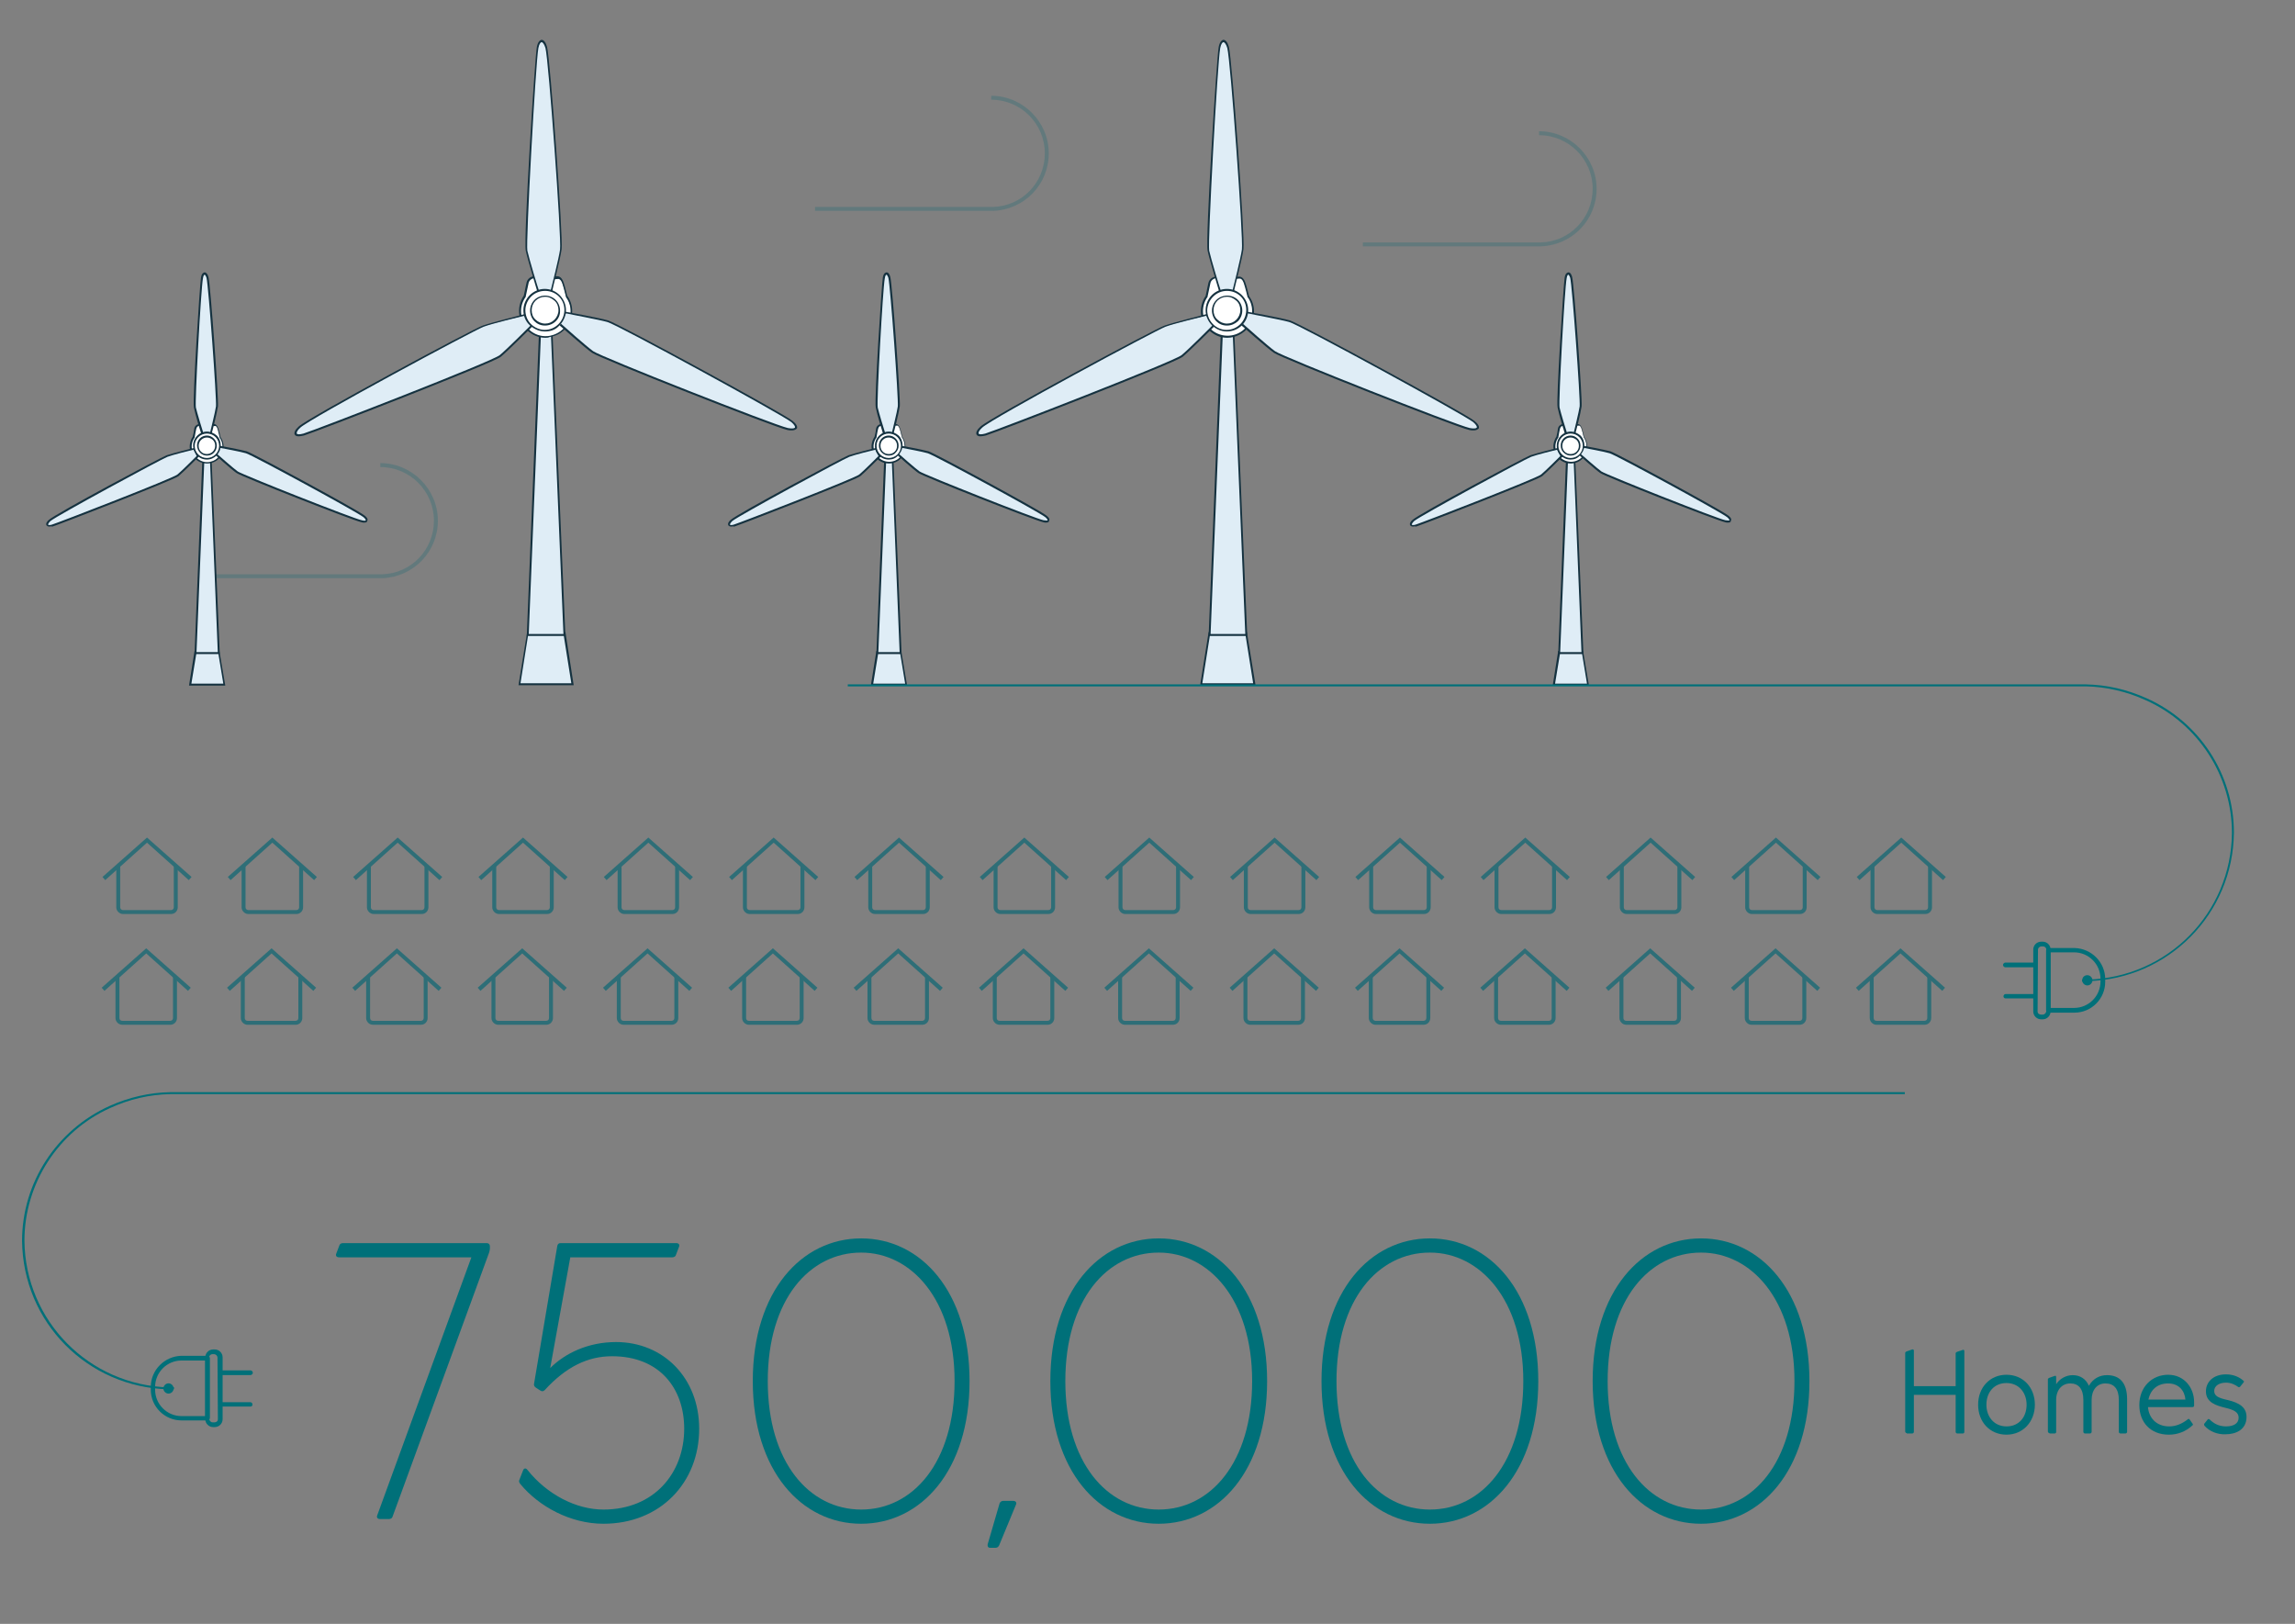 <svg xml:space="preserve" style="enable-background:new 0 0 582.3 412;" viewBox="0 0 582.3 412" y="0px" x="0px" xmlns:xlink="http://www.w3.org/1999/xlink" xmlns="http://www.w3.org/2000/svg" id="_x30_3_x5F_Graphic02" version="1.1">
<rect x="0" y="0" width="582.3" height="412" fill="#808080" stroke="none"/>
<style type="text/css">
	.st0{opacity:0.364;enable-background:new    ;}
	.st1{fill:#2E6E77;}
	.st2{fill:#DFEDF6;}
	.st3{fill:#153240;}
	.st4{fill:#FFFFFF;}
	.st5{fill:#007079;}
</style>
<g class="st0" id="Path_13073">
	<path d="M51.8,146.7v-1H97c7.3-0.2,13.1-6.2,13.1-13.6c0-7.5-6.1-13.6-13.6-13.6v-1c8,0,14.6,6.6,14.6,14.6
		c0,7.9-6.2,14.3-14.1,14.6H51.8z" class="st1"></path>
</g>
<g>
	<g>
		<polygon points="471.8,223.3 471.1,222.5 482.4,212.5 493.7,222.5 493,223.3 482.4,213.8" class="st1"></polygon>
		<path d="M488.5,231.9h-12.2c-0.9,0-1.7-0.8-1.7-1.7v-10.5h1v10.5c0,0.4,0.3,0.7,0.7,0.7h12.2c0.4,0,0.7-0.3,0.7-0.7
			v-10.5h1v10.5C490.2,231.1,489.5,231.9,488.5,231.9z" class="st1"></path>
		<polygon points="492.8,251.4 482.2,241.9 471.6,251.4 470.9,250.6 482.2,240.6 493.5,250.6" class="st1"></polygon>
		<path d="M488.3,260h-12.2c-0.9,0-1.7-0.8-1.7-1.7v-10.5h1v10.5c0,0.4,0.3,0.7,0.7,0.7h12.2c0.4,0,0.7-0.3,0.7-0.7
			v-10.5h1v10.5C490,259.2,489.3,260,488.3,260z" class="st1"></path>
	</g>
	<g>
		<polygon points="440,223.3 439.3,222.5 450.6,212.5 461.9,222.5 461.2,223.3 450.6,213.8" class="st1"></polygon>
		<path d="M456.7,231.9h-12.2c-0.9,0-1.7-0.8-1.7-1.7v-10.5h1v10.5c0,0.4,0.3,0.7,0.7,0.7h12.2c0.4,0,0.7-0.3,0.7-0.7
			v-10.5h1v10.5C458.4,231.1,457.7,231.9,456.7,231.9z" class="st1"></path>
		<polygon points="461.1,251.4 450.5,241.9 439.9,251.4 439.2,250.6 450.5,240.6 461.8,250.6" class="st1"></polygon>
		<path d="M456.6,260h-12.2c-0.9,0-1.7-0.8-1.7-1.7v-10.5h1v10.5c0,0.4,0.3,0.7,0.7,0.7h12.2c0.4,0,0.7-0.3,0.7-0.7
			v-10.5h1v10.5C458.3,259.2,457.6,260,456.6,260z" class="st1"></path>
	</g>
	<g>
		<polygon points="408.2,223.3 407.5,222.5 418.8,212.5 430.1,222.5 429.4,223.3 418.8,213.8" class="st1"></polygon>
		<path d="M424.9,231.9h-12.2c-0.9,0-1.7-0.8-1.7-1.7v-10.5h1v10.5c0,0.4,0.3,0.7,0.7,0.7h12.2c0.4,0,0.7-0.3,0.7-0.7
			v-10.5h1v10.5C426.6,231.1,425.9,231.9,424.9,231.9z" class="st1"></path>
		<polygon points="429.3,251.4 418.7,241.9 408.1,251.4 407.4,250.6 418.7,240.6 430,250.6" class="st1"></polygon>
		<path d="M424.8,260h-12.2c-0.9,0-1.7-0.8-1.7-1.7v-10.5h1v10.5c0,0.4,0.3,0.7,0.7,0.7h12.2c0.4,0,0.7-0.3,0.7-0.7
			v-10.5h1v10.5C426.5,259.2,425.8,260,424.8,260z" class="st1"></path>
	</g>
	<g>
		<polygon points="376.4,223.3 375.7,222.5 387,212.5 398.3,222.5 397.6,223.3 387,213.8" class="st1"></polygon>
		<path d="M393.1,231.9h-12.2c-0.9,0-1.7-0.8-1.7-1.7v-10.5h1v10.5c0,0.4,0.3,0.7,0.7,0.7h12.2c0.4,0,0.7-0.3,0.7-0.7
			v-10.5h1v10.5C394.8,231.1,394.1,231.9,393.1,231.9z" class="st1"></path>
		<polygon points="397.5,251.4 386.9,241.9 376.3,251.4 375.6,250.6 386.9,240.6 398.2,250.6" class="st1"></polygon>
		<path d="M393,260h-12.2c-0.9,0-1.7-0.8-1.7-1.7v-10.5h1v10.5c0,0.4,0.3,0.7,0.7,0.7H393c0.4,0,0.7-0.3,0.7-0.7v-10.5
			h1v10.5C394.7,259.2,394,260,393,260z" class="st1"></path>
	</g>
	<g>
		<polygon points="344.6,223.3 343.9,222.5 355.2,212.5 366.5,222.5 365.8,223.3 355.2,213.8" class="st1"></polygon>
		<path d="M361.3,231.9h-12.2c-0.9,0-1.7-0.8-1.7-1.7v-10.5h1v10.5c0,0.4,0.3,0.7,0.7,0.7h12.2c0.4,0,0.7-0.3,0.7-0.7
			v-10.5h1v10.5C363,231.1,362.3,231.9,361.3,231.9z" class="st1"></path>
		<polygon points="365.7,251.4 355.1,241.9 344.5,251.4 343.8,250.6 355.1,240.6 366.4,250.6" class="st1"></polygon>
		<path d="M361.2,260H349c-0.9,0-1.7-0.8-1.7-1.7v-10.5h1v10.5c0,0.4,0.3,0.7,0.7,0.7h12.2c0.4,0,0.7-0.3,0.7-0.7v-10.5
			h1v10.5C362.9,259.2,362.2,260,361.2,260z" class="st1"></path>
	</g>
	<g>
		<polygon points="312.8,223.3 312.1,222.5 323.4,212.5 334.7,222.5 334,223.3 323.4,213.8" class="st1"></polygon>
		<path d="M329.5,231.9h-12.2c-0.9,0-1.7-0.8-1.7-1.7v-10.5h1v10.5c0,0.4,0.3,0.7,0.7,0.7h12.2c0.4,0,0.7-0.3,0.7-0.7
			v-10.5h1v10.5C331.2,231.1,330.5,231.9,329.5,231.9z" class="st1"></path>
		<polygon points="333.9,251.4 323.3,241.9 312.7,251.4 312,250.6 323.3,240.6 334.6,250.6" class="st1"></polygon>
		<path d="M329.4,260h-12.2c-0.9,0-1.7-0.8-1.7-1.7v-10.5h1v10.5c0,0.4,0.3,0.7,0.7,0.7h12.2c0.4,0,0.7-0.3,0.7-0.7
			v-10.5h1v10.5C331.1,259.2,330.4,260,329.4,260z" class="st1"></path>
	</g>
	<g>
		<polygon points="281,223.3 280.3,222.5 291.6,212.5 302.9,222.5 302.2,223.3 291.6,213.8" class="st1"></polygon>
		<path d="M297.7,231.9h-12.2c-0.9,0-1.7-0.8-1.7-1.7v-10.5h1v10.5c0,0.4,0.3,0.7,0.7,0.7h12.2c0.4,0,0.7-0.3,0.7-0.7
			v-10.5h1v10.5C299.4,231.1,298.7,231.9,297.7,231.9z" class="st1"></path>
		<polygon points="302.1,251.4 291.5,241.9 280.9,251.4 280.2,250.6 291.5,240.6 302.8,250.6" class="st1"></polygon>
		<path d="M297.6,260h-12.2c-0.9,0-1.7-0.8-1.7-1.7v-10.5h1v10.5c0,0.4,0.3,0.7,0.7,0.7h12.2c0.4,0,0.7-0.3,0.7-0.7
			v-10.5h1v10.5C299.3,259.2,298.6,260,297.6,260z" class="st1"></path>
	</g>
	<g>
		<polygon points="249.3,223.3 248.6,222.5 259.9,212.5 271.2,222.5 270.5,223.3 259.9,213.8" class="st1"></polygon>
		<path d="M266,231.9h-12.2c-0.9,0-1.7-0.8-1.7-1.7v-10.5h1v10.5c0,0.4,0.3,0.7,0.7,0.7H266c0.4,0,0.7-0.3,0.7-0.7
			v-10.5h1v10.5C267.7,231.1,267,231.9,266,231.9z" class="st1"></path>
		<polygon points="270.3,251.4 259.7,241.9 249.1,251.4 248.4,250.6 259.7,240.6 271,250.6" class="st1"></polygon>
		<path d="M265.8,260h-12.2c-0.9,0-1.7-0.8-1.7-1.7v-10.5h1v10.5c0,0.4,0.3,0.7,0.7,0.7h12.2c0.4,0,0.7-0.3,0.7-0.7
			v-10.5h1v10.5C267.5,259.2,266.8,260,265.8,260z" class="st1"></path>
	</g>
	<g>
		<polygon points="217.5,223.3 216.8,222.5 228.1,212.5 239.4,222.5 238.7,223.3 228.1,213.8" class="st1"></polygon>
		<path d="M234.2,231.9H222c-0.9,0-1.7-0.8-1.7-1.7v-10.5h1v10.5c0,0.4,0.3,0.7,0.7,0.7h12.2c0.4,0,0.7-0.3,0.7-0.7
			v-10.5h1v10.5C235.9,231.1,235.2,231.9,234.2,231.9z" class="st1"></path>
		<polygon points="238.5,251.4 227.9,241.9 217.3,251.4 216.6,250.6 227.9,240.6 239.2,250.6" class="st1"></polygon>
		<path d="M234,260h-12.2c-0.9,0-1.7-0.8-1.7-1.7v-10.5h1v10.5c0,0.4,0.3,0.7,0.7,0.7H234c0.4,0,0.7-0.3,0.7-0.7v-10.5
			h1v10.5C235.7,259.2,235,260,234,260z" class="st1"></path>
	</g>
	<g>
		<polygon points="185.7,223.3 185,222.5 196.3,212.5 207.6,222.5 206.9,223.3 196.3,213.8" class="st1"></polygon>
		<path d="M202.4,231.9h-12.2c-0.9,0-1.7-0.8-1.7-1.7v-10.5h1v10.5c0,0.4,0.3,0.7,0.7,0.7h12.2c0.4,0,0.7-0.3,0.7-0.7
			v-10.5h1v10.5C204.1,231.1,203.4,231.9,202.4,231.9z" class="st1"></path>
		<polygon points="206.7,251.4 196.1,241.9 185.5,251.4 184.8,250.6 196.1,240.6 207.4,250.6" class="st1"></polygon>
		<path d="M202.2,260H190c-0.9,0-1.7-0.8-1.7-1.7v-10.5h1v10.5c0,0.4,0.3,0.7,0.7,0.7h12.2c0.4,0,0.7-0.3,0.7-0.7v-10.5
			h1v10.5C203.9,259.2,203.2,260,202.2,260z" class="st1"></path>
	</g>
	<g>
		<polygon points="153.9,223.3 153.2,222.5 164.5,212.5 175.8,222.5 175.1,223.3 164.5,213.8" class="st1"></polygon>
		<path d="M170.6,231.9h-12.2c-0.9,0-1.7-0.8-1.7-1.7v-10.5h1v10.5c0,0.4,0.3,0.7,0.7,0.7h12.2c0.4,0,0.7-0.3,0.7-0.7
			v-10.5h1v10.5C172.3,231.1,171.6,231.9,170.6,231.9z" class="st1"></path>
		<polygon points="174.9,251.4 164.3,241.9 153.7,251.4 153,250.6 164.3,240.6 175.6,250.6" class="st1"></polygon>
		<path d="M170.4,260h-12.2c-0.9,0-1.7-0.8-1.7-1.7v-10.5h1v10.5c0,0.4,0.3,0.7,0.7,0.7h12.2c0.4,0,0.7-0.3,0.7-0.7
			v-10.5h1v10.5C172.1,259.2,171.4,260,170.4,260z" class="st1"></path>
	</g>
	<g>
		<polygon points="122.1,223.3 121.4,222.5 132.7,212.5 144,222.5 143.3,223.3 132.7,213.8" class="st1"></polygon>
		<path d="M138.8,231.9h-12.2c-0.9,0-1.7-0.8-1.7-1.7v-10.5h1v10.5c0,0.4,0.3,0.7,0.7,0.7h12.2c0.4,0,0.7-0.3,0.7-0.7
			v-10.5h1v10.5C140.5,231.1,139.8,231.9,138.8,231.9z" class="st1"></path>
		<polygon points="143.1,251.4 132.5,241.9 121.9,251.4 121.2,250.6 132.5,240.6 143.8,250.6" class="st1"></polygon>
		<path d="M138.6,260h-12.2c-0.9,0-1.7-0.8-1.7-1.7v-10.5h1v10.5c0,0.4,0.3,0.7,0.7,0.7h12.2c0.4,0,0.7-0.3,0.7-0.7
			v-10.5h1v10.5C140.3,259.2,139.6,260,138.6,260z" class="st1"></path>
	</g>
	<g>
		<polygon points="90.3,223.3 89.6,222.5 100.9,212.5 112.2,222.5 111.5,223.3 100.9,213.8" class="st1"></polygon>
		<path d="M107,231.9H94.8c-0.9,0-1.7-0.8-1.7-1.7v-10.5h1v10.5c0,0.4,0.3,0.7,0.7,0.7H107c0.4,0,0.7-0.3,0.7-0.7v-10.5
			h1v10.5C108.7,231.1,108,231.9,107,231.9z" class="st1"></path>
		<polygon points="111.3,251.4 100.7,241.9 90.1,251.4 89.4,250.6 100.7,240.6 112,250.6" class="st1"></polygon>
		<path d="M106.8,260H94.6c-0.9,0-1.7-0.8-1.7-1.7v-10.5h1v10.5c0,0.4,0.3,0.7,0.7,0.7h12.2c0.4,0,0.7-0.3,0.7-0.7
			v-10.5h1v10.5C108.5,259.2,107.8,260,106.8,260z" class="st1"></path>
	</g>
	<g>
		<polygon points="58.5,223.3 57.8,222.5 69.1,212.5 80.4,222.5 79.7,223.3 69.1,213.8" class="st1"></polygon>
		<path d="M75.2,231.9H63c-0.9,0-1.7-0.8-1.7-1.7v-10.5h1v10.5c0,0.4,0.3,0.7,0.7,0.7h12.2c0.4,0,0.7-0.3,0.7-0.7v-10.5
			h1v10.5C76.9,231.1,76.2,231.9,75.2,231.9z" class="st1"></path>
		<polygon points="79.5,251.4 68.9,241.9 58.3,251.4 57.6,250.6 68.9,240.6 80.2,250.6" class="st1"></polygon>
		<path d="M75,260H62.8c-0.9,0-1.7-0.8-1.7-1.7v-10.5h1v10.5c0,0.4,0.3,0.7,0.7,0.7H75c0.4,0,0.7-0.3,0.7-0.7v-10.5h1
			v10.5C76.7,259.2,76,260,75,260z" class="st1"></path>
	</g>
	<g>
		<polygon points="26.7,223.3 26,222.5 37.3,212.5 48.6,222.5 47.9,223.3 37.3,213.8" class="st1"></polygon>
		<path d="M43.4,231.9H31.2c-0.9,0-1.7-0.8-1.7-1.7v-10.5h1v10.5c0,0.4,0.3,0.7,0.7,0.7h12.2c0.4,0,0.7-0.3,0.7-0.7
			v-10.5h1v10.5C45.1,231.1,44.4,231.9,43.4,231.9z" class="st1"></path>
		<polygon points="47.7,251.4 37.1,241.9 26.5,251.4 25.8,250.6 37.1,240.6 48.4,250.6" class="st1"></polygon>
		<path d="M43.2,260H31c-0.9,0-1.7-0.8-1.7-1.7v-10.5h1v10.5c0,0.4,0.3,0.7,0.7,0.7h12.2c0.4,0,0.7-0.3,0.7-0.7v-10.5h1
			v10.5C44.9,259.2,44.2,260,43.2,260z" class="st1"></path>
	</g>
</g>
<g transform="translate(-265.041 1456.849)" id="Turbine">
	<g id="Base">
		<g id="Path_5731">
			<path d="M667.9-1283.2h-8.6l1.3-8.3h5.9L667.9-1283.2z" class="st2"></path>
		</g>
		<g id="Path_5732">
			<path d="M668.2-1282.9H659l1.4-8.8h6.3L668.2-1282.9z M659.6-1283.4h8.1l-1.3-7.9h-5.5L659.6-1283.4z" class="st3"></path>
		</g>
		<g id="Path_5733">
			<path d="M664.2-1348h-1.3l-2.3,56.9h5.9L664.2-1348z" class="st2"></path>
		</g>
		<g id="Path_5734">
			<path d="M666.8-1290.9h-6.4l2.3-57.3h1.7v0.2L666.8-1290.9z M660.9-1291.4h5.4l-2.3-56.4h-0.8L660.9-1291.4z" class="st3"></path>
		</g>
	</g>
	<g transform="translate(987.541 196.651)" id="Rotor">
		<g id="Path_5735">
			<path d="M-327.4-1542.7c-1.3,1.9-0.9,4.4,0.9,5.8s4.4,0.9,5.8-0.9c1-1.5,1-3.4,0-4.9c0,0-0.3-1.4-0.6-2.1
				c-0.3-0.8-0.6-0.9-1-0.9s-2.8,0-3.6,0c-0.5,0-1,0.4-1.1,0.9C-327-1544.5-327.4-1542.7-327.4-1542.7" class="st4"></path>
		</g>
		<g id="Path_5736">
			<path d="M-324-1535.9c-0.9,0-1.8-0.3-2.5-0.8c-0.9-0.7-1.6-1.7-1.8-2.8c-0.2-1.1,0.1-2.3,0.7-3.2
				c0.1-0.3,0.4-1.8,0.4-2.1c0.1-0.6,0.7-1.1,1.3-1.1c0.2,0,0.5,0,0.9,0c0.9,0,2.4,0,2.6,0c0.6-0.1,1,0.3,1.3,1.1
				c0.2,0.7,0.5,1.8,0.5,2.1c1.1,1.5,1.1,3.6,0,5.1C-321.3-1536.5-322.7-1535.9-324-1535.9z M-325.8-1545.5c-0.4,0-0.8,0.3-0.9,0.8
				c-0.1,0.3-0.3,1.5-0.4,2.1v0.1c-0.6,0.8-0.9,1.9-0.7,2.9c0.2,1,0.7,1.9,1.6,2.5c1.8,1.3,4.2,0.9,5.5-0.9c1-1.4,1-3.2,0-4.6v-0.1
				c0,0-0.3-1.4-0.5-2.1c-0.3-0.8-0.6-0.8-0.8-0.7c-0.3,0-1.4,0-2.7,0C-325.3-1545.5-325.6-1545.5-325.8-1545.5z" class="st3"></path>
		</g>
		<g id="Path_5737">
			<path d="M-325.1-1543.3c0,0-1.6-5.2-1.9-6.7s1.4-30.8,1.8-32.9c0.3-1.4,1-1.4,1.4,0c0.5,2,2.6,31.1,2.4,32.7
				s-1.6,6.9-1.6,6.9H-325.1z" class="st2"></path>
		</g>
		<g id="Path_5738">
			<path d="M-325.3-1543.1l-0.1-0.2c-0.1-0.2-1.6-5.2-1.9-6.8c-0.4-1.8,1.5-31.3,1.8-33c0.2-1.1,0.6-1.2,0.9-1.3
				c0.3,0,0.7,0.1,1,1.2c0.5,1.9,2.6,31,2.4,32.8c-0.2,1.5-1.5,6.7-1.6,6.9v0.2L-325.3-1543.1z M-324.6-1583.8L-324.6-1583.8
				c-0.1,0-0.3,0.2-0.4,0.9c-0.5,2.4-2.1,31.5-1.8,32.8c0.3,1.3,1.6,5.6,1.9,6.5l1.7-0.1c0.2-0.9,1.3-5.3,1.5-6.7
				c0.2-1.7-1.9-30.7-2.4-32.6C-324.3-1583.6-324.5-1583.8-324.6-1583.8z" class="st3"></path>
		</g>
		<g id="Path_5739">
			<path d="M-320.8-1540.1c0,0,5.4,1,6.9,1.4s28.2,14.9,29.9,16.3c1.1,0.9,0.8,1.6-0.6,1.2
				c-2.1-0.5-30.3-11.6-31.6-12.5c-1.3-0.9-5.3-4.6-5.3-4.6L-320.8-1540.1z" class="st2"></path>
		</g>
		<g id="Path_5740">
			<path d="M-284.1-1520.9c-0.2,0-0.4,0-0.7-0.1c-2.3-0.5-30.5-11.6-31.7-12.5c-1.3-0.9-5.2-4.4-5.4-4.6l-0.1-0.1l1-2.2
				h0.2c0.2,0,5.4,1,6.9,1.4c1.6,0.5,28.2,14.9,29.9,16.3c0.9,0.7,0.8,1.1,0.7,1.3C-283.3-1521.1-283.5-1520.9-284.1-1520.9z
				 M-321.4-1538.3c0.7,0.6,4.1,3.6,5.2,4.4s29.4,12,31.5,12.4c0.7,0.1,1,0.1,1,0s-0.1-0.4-0.6-0.8c-1.6-1.3-28.3-15.8-29.8-16.2
				c-1.3-0.4-5.7-1.2-6.7-1.4L-321.4-1538.3z" class="st3"></path>
		</g>
		<g id="Path_5741">
			<path d="M-326.3-1537.9c0,0-3.8,3.9-5.1,4.9c-1.2,1-29.9,12.1-31.9,12.8c-1.4,0.4-1.7-0.2-0.7-1.2
				c1.6-1.4,28.3-15.8,29.8-16.4s6.8-1.8,6.8-1.8L-326.3-1537.9z" class="st2"></path>
		</g>
		<g id="Path_5742">
			<path d="M-364-1519.9c-0.4,0-0.6-0.2-0.7-0.3c-0.2-0.4,0-0.9,0.6-1.4c1.6-1.5,28.3-15.8,29.9-16.4
				c1.5-0.5,6.6-1.8,6.8-1.8h0.2l1.2,2.1l-0.1,0.1c-0.2,0.2-3.9,3.9-5.1,4.9s-30.1,12.2-32,12.8
				C-363.5-1520-363.8-1519.9-364-1519.9z M-327.4-1539.4c-0.9,0.2-5.3,1.3-6.6,1.8c-1.4,0.5-28.2,15-29.7,16.3
				c-0.5,0.5-0.6,0.8-0.6,0.9s0.4,0.2,1,0c1.9-0.6,30.6-11.7,31.8-12.7c1.1-0.9,4.2-4,4.9-4.7L-327.4-1539.4z" class="st3"></path>
		</g>
		<g id="Path_5743">
			<path d="M-320.7-1540.4c0,1.8-1.5,3.3-3.3,3.3s-3.3-1.5-3.3-3.3s1.5-3.3,3.3-3.3
				C-322.2-1543.7-320.7-1542.2-320.7-1540.4L-320.7-1540.4" class="st4"></path>
		</g>
		<g id="Path_5744">
			<path d="M-324-1536.9C-324.1-1536.9-324.1-1536.9-324-1536.9c-2,0-3.6-1.6-3.5-3.6c0-1.9,1.6-3.5,3.5-3.5l0,0
				c0.9,0,1.8,0.4,2.5,1c0.7,0.7,1,1.6,1,2.5l0,0c0,0.9-0.4,1.8-1.1,2.5C-322.2-1537.2-323.1-1536.9-324-1536.9z M-324-1543.5
				c-1.7,0-3.1,1.4-3.1,3.1s1.4,3.1,3.1,3.1l0,0c0.8,0,1.6-0.3,2.2-0.9s0.9-1.4,0.9-2.2l0,0c0-0.8-0.3-1.6-0.9-2.2
				S-323.2-1543.5-324-1543.5L-324-1543.5z" class="st3"></path>
		</g>
		<g id="Path_5745">
			<path d="M-321.7-1540.4c0,1.3-1,2.3-2.3,2.3s-2.3-1-2.3-2.3s1-2.3,2.3-2.3C-322.8-1542.7-321.7-1541.7-321.7-1540.4
				L-321.7-1540.4" class="st4"></path>
		</g>
		<g id="Path_5746">
			<path d="M-324-1537.9C-324-1537.9-324.1-1537.9-324-1537.9c-0.7,0-1.3-0.3-1.8-0.8s-0.7-1.1-0.7-1.8
				c0-1.4,1.1-2.5,2.5-2.5l0,0c0.7,0,1.3,0.3,1.8,0.8s0.7,1.1,0.7,1.8h-0.2h0.2c0,0.7-0.3,1.3-0.8,1.8
				C-322.7-1538.1-323.4-1537.9-324-1537.9z M-324-1542.5c-0.6,0-1.1,0.2-1.5,0.6s-0.6,0.9-0.6,1.5s0.2,1.1,0.6,1.5s0.9,0.6,1.5,0.6
				l0,0c0.6,0,1.1-0.2,1.5-0.6s0.6-0.9,0.6-1.5l0,0c0-0.6-0.2-1.1-0.6-1.5C-323-1542.3-323.5-1542.5-324-1542.5L-324-1542.5z" class="st3"></path>
		</g>
	</g>
</g>
<g transform="translate(-548.041 1397.849)" id="Turbine_1_">
	<g id="Base_1_">
		<g id="Path_5731-2">
			<path d="M693.3-1224.2h-13.5l2.1-13h9.3L693.3-1224.2z" class="st2"></path>
		</g>
		<g id="Path_5732-2">
			<path d="M693.6-1224h-14l2.2-13.5h9.7L693.6-1224z M680.1-1224.5H693l-2-12.6h-8.9L680.1-1224.5z" class="st3"></path>
		</g>
		<g id="Path_5733-2">
			<path d="M687.5-1325.8h-2l-3.6,89h9.3L687.5-1325.8z" class="st2"></path>
		</g>
		<g id="Path_5734-2">
			<path d="M691.5-1236.5h-9.8l3.6-89.5h2.4v0.2L691.5-1236.5z M682.2-1237h8.8l-3.7-88.6h-1.5L682.2-1237z" class="st3"></path>
		</g>
	</g>
	<g transform="translate(987.541 196.651)" id="Rotor_1_">
		<g id="Path_5735-2">
			<path d="M-306.4-1519.3c-2.1,2.9-1.4,7,1.5,9c2.9,2.1,7,1.4,9-1.5c1.6-2.3,1.6-5.4,0-7.6c0,0-0.4-2.1-0.9-3.3
				c-0.4-1.2-1-1.5-1.6-1.4s-4.5,0-5.6,0c-0.8,0-1.6,0.6-1.7,1.5C-305.8-1522.2-306.4-1519.3-306.4-1519.3" class="st4"></path>
		</g>
		<g id="Path_5736-2">
			<path d="M-301.1-1508.8c-1.4,0-2.7-0.4-3.9-1.3c-1.5-1-2.4-2.6-2.7-4.4c-0.3-1.8,0.1-3.5,1.1-5
				c0.1-0.4,0.6-2.9,0.7-3.3c0.2-0.9,1-1.6,2-1.6c0.3,0,0.9,0,1.5,0c1.5,0,3.6,0.1,4.1,0c0.8-0.1,1.4,0.4,1.8,1.6
				c0.4,1.1,0.8,3,0.9,3.3c1.7,2.3,1.7,5.5,0,7.8c-1,1.5-2.6,2.4-4.4,2.7C-300.4-1508.8-300.8-1508.8-301.1-1508.8z M-303.9-1523.9
				c-0.7,0-1.4,0.6-1.5,1.3c-0.1,0.5-0.7,3.3-0.7,3.3v0.1c-1,1.4-1.4,3-1.1,4.7c0.3,1.6,1.2,3.1,2.5,4.1c1.4,1,3,1.4,4.7,1.1
				c1.6-0.3,3.1-1.2,4.1-2.5c1.6-2.2,1.6-5.2,0-7.3v-0.1c0,0-0.5-2.1-0.9-3.3c-0.4-1.2-0.9-1.3-1.4-1.2s-2.5,0-4.1,0
				C-303.1-1523.9-303.6-1523.9-303.9-1523.9z" class="st3"></path>
		</g>
		<g id="Path_5737-2">
			<path d="M-302.9-1520.3c0,0-2.5-8.1-3-10.5s2.2-48.2,2.8-51.5c0.4-2.2,1.6-2.2,2.2,0c0.9,3.2,4.1,48.8,3.7,51.2
				c-0.4,2.4-2.4,10.7-2.4,10.7L-302.9-1520.3z" class="st2"></path>
		</g>
		<g id="Path_5738-2">
			<path d="M-303-1520.1l-0.1-0.2c0-0.1-2.5-8.2-3-10.6c-0.6-2.8,2.3-48.9,2.8-51.6c0.2-1.2,0.7-1.8,1.2-1.9l0,0
				c0.6,0,1.1,0.7,1.4,1.8c0.8,3,4.1,48.5,3.7,51.3c-0.3,2.4-2.4,10.4-2.4,10.7v0.2L-303-1520.1z M-302.1-1583.8L-302.1-1583.8
				c-0.2,0-0.6,0.4-0.8,1.5c-0.7,3.8-3.2,49.4-2.8,51.4c0.5,2.2,2.6,9.2,3,10.3l2.9-0.1c0.3-1.2,2.1-8.3,2.4-10.5
				c0.4-2.7-2.9-48.1-3.7-51.1C-301.4-1583.3-301.8-1583.8-302.1-1583.8z" class="st3"></path>
		</g>
		<g id="Path_5739-2">
			<path d="M-296.1-1515.3c0,0,8.4,1.5,10.7,2.2c2.4,0.7,44.1,23.4,46.7,25.5c1.8,1.4,1.2,2.4-1,1.9
				c-3.2-0.7-47.5-18.1-49.5-19.5s-8.4-7.1-8.4-7.1L-296.1-1515.3z" class="st2"></path>
		</g>
		<g id="Path_5740-2">
			<path d="M-238.6-1485.3c-0.3,0-0.7,0-1.1-0.1c-3.6-0.8-47.7-18.2-49.6-19.6c-2-1.4-8.1-6.9-8.4-7.1l-0.1-0.1l1.6-3.2
				h0.2c0.1,0,8.4,1.5,10.8,2.2s44.4,23.5,46.8,25.5c0.9,0.7,1.3,1.4,1.1,1.9C-237.6-1485.5-238-1485.3-238.6-1485.3z
				 M-297.2-1512.4c0.9,0.8,6.4,5.7,8.2,7c1.9,1.4,45.8,18.7,49.4,19.5c1.1,0.2,1.6,0.1,1.8-0.1c0.1-0.2-0.1-0.7-0.9-1.4
				c-2.4-1.9-44.3-24.8-46.7-25.4c-2.1-0.6-9.3-1.9-10.5-2.2L-297.2-1512.4z" class="st3"></path>
		</g>
		<g id="Path_5741-2">
			<path d="M-304.7-1511.8c0,0-6,6-7.9,7.6s-46.7,19-49.9,20c-2.2,0.7-2.7-0.4-1-1.9c2.4-2.3,44.3-24.8,46.6-25.6
				c2.3-0.8,10.6-2.8,10.6-2.8L-304.7-1511.8z" class="st2"></path>
		</g>
		<g id="Path_5742-2">
			<path d="M-363.7-1483.8c-0.5,0-0.8-0.1-1-0.4c-0.3-0.5,0.1-1.3,1-2.1c2.5-2.3,44.3-24.8,46.7-25.6
				c2.3-0.8,10.3-2.8,10.6-2.9h0.2l1.8,3.1l-0.1,0.1c-0.1,0.1-6.1,6.1-7.9,7.6c-1.9,1.6-47,19.1-50,20
				C-362.9-1483.9-363.3-1483.8-363.7-1483.8z M-306.4-1514.4c-1.2,0.3-8.3,2-10.4,2.8c-2.4,0.9-44.1,23.3-46.5,25.6
				c-0.8,0.7-1,1.3-0.9,1.5s0.6,0.3,1.7,0c3-0.9,47.9-18.3,49.8-19.9c1.7-1.4,6.9-6.6,7.8-7.5L-306.4-1514.4z" class="st3"></path>
		</g>
		<g id="Path_5743-2">
			<path d="M-296-1515.7c0,2.9-2.3,5.2-5.2,5.2s-5.2-2.3-5.2-5.2s2.3-5.2,5.2-5.2l0,0
				C-298.3-1520.9-296-1518.6-296-1515.7" class="st4"></path>
		</g>
		<g id="Path_5744-2">
			<path d="M-301.2-1510.4L-301.2-1510.4c-1.5,0-2.8-0.6-3.9-1.6s-1.6-2.4-1.6-3.8s0.6-2.8,1.6-3.8s2.4-1.6,3.8-1.6
				c3,0,5.4,2.5,5.4,5.4h-0.2h0.2c0,1.4-0.6,2.8-1.6,3.8C-298.4-1510.9-299.7-1510.4-301.2-1510.4z M-301.2-1520.7
				c-1.3,0-2.6,0.5-3.5,1.4s-1.5,2.2-1.5,3.5s0.5,2.6,1.4,3.5s2.2,1.5,3.5,1.5l0,0c2.7,0,4.9-2.2,5-4.9l0,0
				C-296.2-1518.5-298.4-1520.7-301.2-1520.7C-301.1-1520.7-301.2-1520.7-301.2-1520.7z" class="st3"></path>
		</g>
		<g id="Path_5745-2">
			<path d="M-297.5-1515.8c0,2-1.6,3.6-3.6,3.6s-3.6-1.6-3.6-3.6s1.6-3.6,3.6-3.6S-297.5-1517.8-297.5-1515.8
				L-297.5-1515.8" class="st4"></path>
		</g>
		<g id="Path_5746-2">
			<path d="M-301.2-1511.9L-301.2-1511.9c-1.1,0-2-0.4-2.7-1.1s-1.1-1.7-1.1-2.7s0.4-2,1.1-2.7s1.7-1.1,2.7-1.1l0,0
				c1,0,2,0.4,2.7,1.1s1.1,1.7,1.1,2.7l0,0C-297.3-1513.6-299.1-1511.9-301.2-1511.9z M-301.2-1519.2c-1.9,0-3.4,1.5-3.4,3.4
				c0,0.9,0.3,1.8,1,2.4c0.6,0.6,1.5,1,2.4,1l0,0c0.9,0,1.7-0.3,2.4-1c0.6-0.6,1-1.5,1-2.4l0,0c0-0.9-0.3-1.8-1-2.4
				C-299.5-1518.8-300.2-1519.2-301.2-1519.2L-301.2-1519.2z" class="st3"></path>
		</g>
	</g>
</g>
<g transform="translate(-375.041 1397.849)" id="Turbine_2_">
	<g id="Base_2_">
		<g id="Path_5731-3">
			<path d="M693.3-1224.2h-13.5l2.1-13h9.3L693.3-1224.2z" class="st2"></path>
		</g>
		<g id="Path_5732-3">
			<path d="M693.6-1224h-14v-0.3l2.1-13.2h9.7L693.6-1224z M680.1-1224.5H693l-2-12.6h-8.9L680.1-1224.5z" class="st3"></path>
		</g>
		<g id="Path_5733-3">
			<path d="M687.5-1325.8h-2l-3.6,89h9.3L687.5-1325.8z" class="st2"></path>
		</g>
		<g id="Path_5734-3">
			<path d="M691.5-1236.5h-9.8l3.6-89.5h2.4v0.2L691.5-1236.5z M682.2-1237h8.8l-3.7-88.6h-1.5L682.2-1237z" class="st3"></path>
		</g>
	</g>
	<g transform="translate(987.541 196.651)" id="Rotor_2_">
		<g id="Path_5735-3">
			<path d="M-306.4-1519.3c-2.1,2.9-1.4,7,1.5,9c2.9,2.1,7,1.4,9-1.5c1.6-2.3,1.6-5.4,0-7.6c0,0-0.4-2.1-0.9-3.3
				c-0.4-1.2-1-1.5-1.6-1.4s-4.5,0-5.6,0c-0.8,0-1.6,0.6-1.7,1.5C-305.8-1522.2-306.4-1519.3-306.4-1519.3" class="st4"></path>
		</g>
		<g id="Path_5736-3">
			<path d="M-301.1-1508.8c-1.4,0-2.7-0.4-3.9-1.3c-3-2.1-3.7-6.3-1.6-9.3c0.1-0.4,0.6-2.9,0.7-3.3c0.2-0.9,1-1.6,2-1.6
				c0.3,0,0.9,0,1.5,0c1.5,0,3.6,0.1,4.1,0c0.8-0.1,1.4,0.4,1.8,1.6c0.4,1.1,0.8,3,0.9,3.3c1.7,2.3,1.7,5.5,0,7.8
				C-297-1509.8-299.1-1508.8-301.1-1508.8z M-303.9-1523.9c-0.7,0-1.4,0.6-1.5,1.3c-0.1,0.5-0.7,3.3-0.7,3.3v0.1
				c-2,2.8-1.4,6.7,1.4,8.7s6.7,1.4,8.7-1.4c1.6-2.2,1.6-5.2,0-7.3v-0.1c0,0-0.5-2.1-0.9-3.3c-0.4-1.2-0.9-1.3-1.4-1.2s-2.5,0-4.1,0
				C-303.1-1523.9-303.6-1523.9-303.9-1523.9z" class="st3"></path>
		</g>
		<g id="Path_5737-3">
			<path d="M-302.9-1520.3c0,0-2.5-8.1-3-10.5s2.2-48.2,2.8-51.5c0.4-2.2,1.6-2.2,2.2,0c0.9,3.2,4.1,48.8,3.7,51.2
				c-0.4,2.4-2.4,10.7-2.4,10.7L-302.9-1520.3z" class="st2"></path>
		</g>
		<g id="Path_5738-3">
			<path d="M-303-1520.1l-0.1-0.2c0-0.1-2.5-8.2-3-10.6c-0.6-2.8,2.3-48.9,2.8-51.6c0.2-1.2,0.7-1.8,1.2-1.9l0,0
				c0.6,0,1.1,0.7,1.4,1.8c0.8,3,4.1,48.5,3.7,51.3c-0.3,2.4-2.4,10.4-2.4,10.7v0.2L-303-1520.1z M-302.1-1583.8L-302.1-1583.8
				c-0.2,0-0.6,0.4-0.8,1.5c-0.7,3.8-3.2,49.4-2.8,51.4c0.5,2.2,2.6,9.2,3,10.3l2.9-0.1c0.3-1.2,2.1-8.3,2.4-10.5
				c0.4-2.7-2.9-48.1-3.7-51.1C-301.4-1583.3-301.8-1583.8-302.1-1583.8z" class="st3"></path>
		</g>
		<g id="Path_5739-3">
			<path d="M-296.1-1515.3c0,0,8.4,1.5,10.7,2.2c2.4,0.7,44.1,23.4,46.7,25.5c1.8,1.4,1.2,2.4-1,1.9
				c-3.2-0.7-47.5-18.1-49.5-19.5s-8.4-7.1-8.4-7.1L-296.1-1515.3z" class="st2"></path>
		</g>
		<g id="Path_5740-3">
			<path d="M-238.6-1485.3c-0.3,0-0.7,0-1.1-0.1c-3.6-0.8-47.7-18.2-49.6-19.6c-2-1.4-8.1-6.9-8.4-7.1l-0.1-0.1l1.6-3.2
				h0.2c0.1,0,8.4,1.5,10.8,2.2s44.4,23.5,46.8,25.5c0.9,0.7,1.3,1.4,1.1,1.9C-237.6-1485.5-238-1485.3-238.6-1485.3z
				 M-297.2-1512.4c0.9,0.8,6.4,5.7,8.2,7c1.9,1.4,45.8,18.7,49.4,19.5c1.1,0.2,1.6,0.1,1.8-0.1c0.1-0.2-0.1-0.7-0.9-1.4
				c-2.4-1.9-44.3-24.8-46.7-25.4c-2.1-0.6-9.3-1.9-10.5-2.2L-297.2-1512.4z" class="st3"></path>
		</g>
		<g id="Path_5741-3">
			<path d="M-304.7-1511.8c0,0-6,6-7.9,7.6s-46.7,19-49.9,20c-2.2,0.7-2.7-0.4-1-1.9c2.4-2.3,44.3-24.8,46.6-25.6
				c2.3-0.8,10.6-2.8,10.6-2.8L-304.7-1511.8z" class="st2"></path>
		</g>
		<g id="Path_5742-3">
			<path d="M-363.7-1483.8c-0.5,0-0.8-0.1-1-0.4c-0.3-0.5,0.1-1.3,1-2.1c2.5-2.3,44.3-24.8,46.7-25.6
				c2.3-0.8,10.3-2.8,10.6-2.9h0.2l1.8,3.1l-0.1,0.1c-0.1,0.1-6.1,6.1-7.9,7.6c-1.9,1.6-47,19.1-50,20
				C-362.9-1483.9-363.3-1483.8-363.7-1483.8z M-306.4-1514.4c-1.2,0.3-8.3,2-10.4,2.8c-2.4,0.9-44.1,23.3-46.5,25.6
				c-0.8,0.7-1,1.3-0.9,1.5s0.6,0.3,1.7,0c3-0.9,47.9-18.3,49.8-19.9c1.7-1.4,6.9-6.6,7.8-7.5L-306.4-1514.4z" class="st3"></path>
		</g>
		<g id="Path_5743-3">
			<path d="M-296-1515.7c0,2.9-2.3,5.2-5.2,5.2s-5.2-2.3-5.2-5.2s2.3-5.2,5.2-5.2l0,0
				C-298.3-1520.9-296-1518.6-296-1515.7" class="st4"></path>
		</g>
		<g id="Path_5744-3">
			<path d="M-301.2-1510.4L-301.2-1510.4c-3,0-5.4-2.5-5.4-5.4c0-3,2.4-5.4,5.4-5.4l0,0c3,0,5.4,2.5,5.4,5.4
				C-295.8-1512.8-298.2-1510.4-301.2-1510.4z M-301.2-1520.7c-2.7,0-4.9,2.2-5,4.9c0,2.7,2.2,5,4.9,5l0,0c2.7,0,4.9-2.2,5-4.9l0,0
				C-296.2-1518.5-298.4-1520.7-301.2-1520.7C-301.1-1520.7-301.2-1520.7-301.2-1520.7z" class="st3"></path>
		</g>
		<g id="Path_5745-3">
			<path d="M-297.5-1515.8c0,2-1.6,3.6-3.6,3.6s-3.6-1.6-3.6-3.6s1.6-3.6,3.6-3.6S-297.5-1517.8-297.5-1515.8
				L-297.5-1515.8" class="st4"></path>
		</g>
		<g id="Path_5746-3">
			<path d="M-301.2-1511.9L-301.2-1511.9c-1.1,0-2-0.4-2.7-1.1s-1.1-1.7-1.1-2.7c0-2.1,1.7-3.8,3.9-3.8l0,0
				c1,0,2,0.4,2.7,1.1s1.1,1.7,1.1,2.7l0,0c0,1-0.4,2-1.1,2.7C-299.2-1512.3-300.1-1511.9-301.2-1511.9z M-301.2-1519.2
				c-1.9,0-3.4,1.5-3.4,3.4c0,0.9,0.3,1.8,1,2.4c0.6,0.6,1.5,1,2.4,1l0,0c0.9,0,1.7-0.3,2.4-1c0.6-0.6,1-1.5,1-2.4l0,0
				c0-0.9-0.3-1.8-1-2.4C-299.5-1518.8-300.2-1519.2-301.2-1519.2L-301.2-1519.2z" class="st3"></path>
		</g>
	</g>
</g>
<g transform="translate(-611.041 1456.849)" id="Turbine_3_">
	<g id="Base_3_">
		<g id="Path_5731-4">
			<path d="M667.9-1283.2h-8.6l1.3-8.3h5.9L667.9-1283.2z" class="st2"></path>
		</g>
		<g id="Path_5732-4">
			<path d="M668.2-1282.9H659l1.4-8.8h6.3L668.2-1282.9z M659.6-1283.4h8.1l-1.3-7.9h-5.5L659.6-1283.4z" class="st3"></path>
		</g>
		<g id="Path_5733-4">
			<path d="M664.2-1348h-1.3l-2.3,56.9h5.9L664.2-1348z" class="st2"></path>
		</g>
		<g id="Path_5734-4">
			<path d="M666.8-1290.9h-6.4l2.3-57.3h1.7v0.2L666.8-1290.9z M660.9-1291.4h5.4l-2.3-56.4h-0.8L660.9-1291.4z" class="st3"></path>
		</g>
	</g>
	<g transform="translate(987.541 196.651)" id="Rotor_3_">
		<g id="Path_5735-4">
			<path d="M-327.4-1542.7c-1.3,1.9-0.9,4.4,0.9,5.8s4.4,0.9,5.8-0.9c1-1.5,1-3.4,0-4.9c0,0-0.3-1.4-0.6-2.1
				c-0.3-0.8-0.6-0.9-1-0.9s-2.8,0-3.6,0c-0.5,0-1,0.4-1.1,0.9C-327-1544.5-327.4-1542.7-327.4-1542.7" class="st4"></path>
		</g>
		<g id="Path_5736-4">
			<path d="M-324-1535.9c-0.9,0-1.8-0.3-2.5-0.8c-0.9-0.7-1.6-1.7-1.8-2.8c-0.2-1.1,0.1-2.3,0.7-3.2
				c0.1-0.3,0.4-1.8,0.4-2.1c0.1-0.6,0.7-1.1,1.3-1.1c0.2,0,0.5,0,0.9,0c0.9,0,2.4,0,2.6,0c0.6-0.1,1,0.3,1.3,1.1
				c0.2,0.7,0.5,1.8,0.5,2.1c1.1,1.5,1.1,3.6,0,5.1C-321.3-1536.5-322.7-1535.9-324-1535.9z M-325.8-1545.5c-0.4,0-0.8,0.3-0.9,0.8
				c-0.1,0.3-0.3,1.5-0.4,2.1v0.1c-1.3,1.7-0.9,4.2,0.9,5.5c0.8,0.6,1.9,0.9,2.9,0.7s1.9-0.7,2.5-1.6c1-1.4,1-3.2,0-4.6v-0.1
				c0,0-0.3-1.4-0.5-2.1s-0.5-0.8-0.8-0.7c-0.3,0-1.4,0-2.7,0C-325.3-1545.5-325.6-1545.5-325.8-1545.5z" class="st3"></path>
		</g>
		<g id="Path_5737-4">
			<path d="M-325.1-1543.3c0,0-1.6-5.2-1.9-6.7s1.4-30.8,1.8-32.9c0.3-1.4,1-1.4,1.4,0c0.5,2,2.6,31.1,2.4,32.7
				s-1.6,6.9-1.6,6.9H-325.1z" class="st2"></path>
		</g>
		<g id="Path_5738-4">
			<path d="M-325.3-1543.1l-0.1-0.2c-0.1-0.2-1.6-5.2-1.9-6.8c-0.4-1.8,1.5-31.3,1.8-33c0.2-1.1,0.6-1.2,0.9-1.3
				c0.4,0,0.8,0.4,1,1.2c0.5,1.9,2.6,31,2.4,32.8c-0.2,1.5-1.5,6.7-1.6,6.9v0.2L-325.3-1543.1z M-324.6-1583.8L-324.6-1583.8
				c-0.1,0-0.3,0.2-0.4,0.9c-0.5,2.4-2.1,31.5-1.8,32.8c0.3,1.3,1.6,5.6,1.9,6.5l1.7-0.1c0.2-0.9,1.3-5.3,1.5-6.7
				c0.2-1.7-1.9-30.7-2.4-32.6C-324.3-1583.6-324.5-1583.8-324.6-1583.8z" class="st3"></path>
		</g>
		<g id="Path_5739-4">
			<path d="M-320.8-1540.1c0,0,5.4,1,6.9,1.4s28.2,14.9,29.9,16.3c1.1,0.9,0.8,1.6-0.6,1.2
				c-2.1-0.5-30.3-11.6-31.6-12.5c-1.3-0.9-5.3-4.6-5.3-4.6L-320.8-1540.1z" class="st2"></path>
		</g>
		<g id="Path_5740-4">
			<path d="M-284.1-1520.9c-0.2,0-0.4,0-0.7-0.1c-2.3-0.5-30.5-11.6-31.7-12.5c-1.3-0.9-5.2-4.4-5.4-4.6l-0.1-0.1l1-2.2
				h0.2c0.2,0,5.4,1,6.9,1.4c1.6,0.5,28.2,14.9,29.9,16.3c0.9,0.7,0.8,1.1,0.7,1.3C-283.3-1521.1-283.5-1520.9-284.1-1520.9z
				 M-321.4-1538.3c0.7,0.6,4.1,3.6,5.2,4.4s29.4,12,31.5,12.4c0.7,0.2,1,0.1,1,0s-0.1-0.4-0.6-0.8c-1.6-1.3-28.3-15.8-29.8-16.2
				c-1.3-0.4-5.7-1.2-6.7-1.4L-321.4-1538.3z" class="st3"></path>
		</g>
		<g id="Path_5741-4">
			<path d="M-326.3-1537.9c0,0-3.8,3.9-5.1,4.9c-1.2,1-29.9,12.1-31.9,12.8c-1.4,0.4-1.7-0.2-0.7-1.2
				c1.6-1.4,28.3-15.8,29.8-16.4s6.8-1.8,6.8-1.8L-326.3-1537.9z" class="st2"></path>
		</g>
		<g id="Path_5742-4">
			<path d="M-364-1519.9c-0.4,0-0.6-0.2-0.7-0.3c-0.2-0.4,0-0.9,0.6-1.4c1.6-1.5,28.3-15.8,29.9-16.4
				c1.5-0.5,6.6-1.8,6.8-1.8h0.2l1.2,2.1l-0.1,0.1c-0.2,0.2-3.9,3.9-5.1,4.9s-30.1,12.2-32,12.8
				C-363.5-1520-363.8-1519.9-364-1519.9z M-327.4-1539.4c-0.9,0.2-5.3,1.3-6.6,1.8c-1.4,0.5-28.2,15-29.7,16.3
				c-0.5,0.5-0.6,0.8-0.6,0.9s0.4,0.2,1,0c1.9-0.6,30.6-11.7,31.8-12.7c1.1-0.9,4.2-4,4.9-4.7L-327.4-1539.4z" class="st3"></path>
		</g>
		<g id="Path_5743-4">
			<path d="M-320.7-1540.4c0,1.8-1.5,3.3-3.3,3.3s-3.3-1.5-3.3-3.3s1.5-3.3,3.3-3.3
				C-322.2-1543.7-320.7-1542.2-320.7-1540.4L-320.7-1540.4" class="st4"></path>
		</g>
		<g id="Path_5744-4">
			<path d="M-324-1536.9C-324.1-1536.9-324.1-1536.9-324-1536.9c-1,0-1.9-0.4-2.5-1.1s-1-1.6-1-2.5
				c0-1.9,1.6-3.5,3.5-3.5l0,0c0.9,0,1.8,0.4,2.5,1c0.7,0.7,1,1.6,1,2.5l0,0C-320.5-1538.5-322.1-1536.9-324-1536.9z M-324-1543.5
				c-1.7,0-3.1,1.4-3.1,3.1c0,0.8,0.3,1.6,0.9,2.2s1.4,0.9,2.2,0.9l0,0c1.7,0,3.1-1.4,3.1-3.1l0,0c0-0.8-0.3-1.6-0.9-2.2
				S-323.2-1543.5-324-1543.5L-324-1543.5z" class="st3"></path>
		</g>
		<g id="Path_5745-4">
			<path d="M-321.7-1540.4c0,1.3-1,2.3-2.3,2.3s-2.3-1-2.3-2.3s1-2.3,2.3-2.3C-322.8-1542.7-321.7-1541.7-321.7-1540.4
				L-321.7-1540.4" class="st4"></path>
		</g>
		<g id="Path_5746-4">
			<path d="M-324-1537.9C-324-1537.9-324.1-1537.9-324-1537.9c-1.4,0-2.5-1.2-2.5-2.6s1.1-2.5,2.5-2.5l0,0
				c0.7,0,1.3,0.3,1.8,0.8s0.7,1.1,0.7,1.8l0,0C-321.5-1539-322.6-1537.9-324-1537.9z M-324-1542.5c-1.1,0-2.1,0.9-2.1,2.1
				c0,0.6,0.2,1.1,0.6,1.5s0.9,0.6,1.5,0.6l0,0c1.1,0,2.1-0.9,2.1-2.1l0,0c0-0.6-0.2-1.1-0.6-1.5
				C-323-1542.3-323.5-1542.5-324-1542.5L-324-1542.5z" class="st3"></path>
		</g>
	</g>
</g>
<g transform="translate(-438.041 1456.849)" id="Turbine_4_">
	<g id="Path_5731-5">
		<path d="M667.9-1283.2h-8.6l1.3-8.3h5.9L667.9-1283.2z" class="st2"></path>
	</g>
	<g id="Path_5732-5">
		<path d="M668.2-1282.9H659l1.4-8.8h6.3L668.2-1282.9z M659.6-1283.4h8.1l-1.3-7.9h-5.5L659.6-1283.4z" class="st3"></path>
	</g>
	<g id="Path_5733-5">
		<path d="M664.2-1348h-1.3l-2.3,56.9h5.9L664.2-1348z" class="st2"></path>
	</g>
	<g id="Path_5734-5">
		<path d="M666.8-1290.9h-6.4l2.3-57.3h1.7v0.2L666.8-1290.9z M660.9-1291.4h5.4l-2.3-56.4h-0.8L660.9-1291.4z" class="st3"></path>
	</g>
	<g transform="translate(987.541 196.651)" id="Group_5826-5">
		<g id="Path_5735-5">
			<path d="M-327.4-1542.7c-1.3,1.9-0.9,4.4,0.9,5.8s4.4,0.9,5.8-0.9c1-1.5,1-3.4,0-4.9c0,0-0.3-1.4-0.6-2.1
				c-0.3-0.8-0.6-0.9-1-0.9s-2.8,0-3.6,0c-0.5,0-1,0.4-1.1,0.9C-327-1544.5-327.4-1542.7-327.4-1542.7" class="st4"></path>
		</g>
		<g id="Path_5736-5">
			<path d="M-324-1535.9c-0.9,0-1.8-0.3-2.5-0.8c-0.9-0.7-1.6-1.7-1.8-2.8c-0.2-1.1,0.1-2.3,0.7-3.2
				c0.1-0.3,0.4-1.8,0.4-2.1c0.1-0.6,0.7-1.1,1.3-1.1c0.2,0,0.5,0,0.9,0c0.9,0,2.4,0,2.6,0c0.6-0.1,1,0.3,1.3,1.1
				c0.2,0.7,0.5,1.8,0.5,2.1c1.1,1.5,1.1,3.6,0,5.1C-321.3-1536.5-322.7-1535.9-324-1535.9z M-325.8-1545.5c-0.4,0-0.8,0.3-0.9,0.8
				c-0.1,0.3-0.3,1.5-0.4,2.1v0.1c-0.6,0.8-0.9,1.9-0.7,2.9c0.2,1,0.7,1.9,1.6,2.5c1.8,1.3,4.2,0.9,5.5-0.9c1-1.4,1-3.2,0-4.6v-0.1
				c0,0-0.3-1.4-0.5-2.1c-0.3-0.8-0.6-0.8-0.8-0.7c-0.3,0-1.4,0-2.7,0C-325.3-1545.5-325.6-1545.5-325.8-1545.5z" class="st3"></path>
		</g>
		<g id="Path_5737-5">
			<path d="M-325.1-1543.3c0,0-1.6-5.2-1.9-6.7s1.4-30.8,1.8-32.9c0.3-1.4,1-1.4,1.4,0c0.5,2,2.6,31.1,2.4,32.7
				s-1.6,6.9-1.6,6.9H-325.1z" class="st2"></path>
		</g>
		<g id="Path_5738-5">
			<path d="M-325.3-1543.1l-0.1-0.2c-0.1-0.2-1.6-5.2-1.9-6.8c-0.4-1.8,1.5-31.3,1.8-33c0.2-1.1,0.6-1.2,0.9-1.3
				c0.3,0,0.7,0.1,1,1.2c0.5,1.9,2.6,31,2.4,32.8c-0.2,1.5-1.5,6.7-1.6,6.9v0.2L-325.3-1543.1z M-324.6-1583.8L-324.6-1583.8
				c-0.1,0-0.3,0.2-0.4,0.9c-0.5,2.4-2.1,31.5-1.8,32.8c0.3,1.3,1.6,5.6,1.9,6.5l1.7-0.1c0.2-0.9,1.3-5.3,1.5-6.7
				c0.2-1.7-1.9-30.7-2.4-32.6C-324.3-1583.6-324.5-1583.8-324.6-1583.8z" class="st3"></path>
		</g>
		<g id="Path_5739-5">
			<path d="M-320.8-1540.1c0,0,5.4,1,6.9,1.4s28.2,14.9,29.9,16.3c1.1,0.9,0.8,1.6-0.6,1.2
				c-2.1-0.5-30.3-11.6-31.6-12.5c-1.3-0.9-5.3-4.6-5.3-4.6L-320.8-1540.1z" class="st2"></path>
		</g>
		<g id="Path_5740-5">
			<path d="M-284.1-1520.9c-0.2,0-0.4,0-0.7-0.1c-2.3-0.5-30.5-11.6-31.7-12.5c-1.3-0.9-5.2-4.4-5.4-4.6l-0.1-0.1l1-2.2
				h0.2c0.2,0,5.4,1,6.9,1.4c1.6,0.5,28.2,14.9,29.9,16.3c0.9,0.7,0.8,1.1,0.7,1.3C-283.3-1521.1-283.5-1520.9-284.1-1520.9z
				 M-321.4-1538.3c0.7,0.6,4.1,3.6,5.2,4.4s29.4,12,31.5,12.4c0.7,0.1,1,0.1,1,0s-0.1-0.4-0.6-0.8c-1.6-1.3-28.3-15.8-29.8-16.2
				c-1.3-0.4-5.7-1.2-6.7-1.4L-321.4-1538.3z" class="st3"></path>
		</g>
		<g id="Path_5741-5">
			<path d="M-326.3-1537.9c0,0-3.8,3.9-5.1,4.9c-1.2,1-29.9,12.1-31.9,12.8c-1.4,0.4-1.7-0.2-0.7-1.2
				c1.6-1.4,28.3-15.8,29.8-16.4s6.8-1.8,6.8-1.8L-326.3-1537.9z" class="st2"></path>
		</g>
		<g id="Path_5742-5">
			<path d="M-364-1519.9c-0.4,0-0.6-0.2-0.7-0.3c-0.2-0.4,0-0.9,0.6-1.4c1.6-1.5,28.3-15.8,29.9-16.4
				c1.5-0.5,6.6-1.8,6.8-1.8h0.2l1.2,2.1l-0.1,0.1c-0.2,0.2-3.9,3.9-5.1,4.9s-30.1,12.2-32,12.8
				C-363.5-1520-363.8-1519.9-364-1519.9z M-327.4-1539.4c-0.9,0.2-5.3,1.3-6.6,1.8c-1.4,0.5-28.2,15-29.7,16.3
				c-0.5,0.5-0.6,0.8-0.6,0.9s0.4,0.2,1,0c1.9-0.6,30.6-11.7,31.8-12.7c1.1-0.9,4.2-4,4.9-4.7L-327.4-1539.4z" class="st3"></path>
		</g>
		<g id="Path_5743-5">
			<path d="M-320.7-1540.4c0,1.8-1.5,3.3-3.3,3.3s-3.3-1.5-3.3-3.3s1.5-3.3,3.3-3.3
				C-322.2-1543.7-320.7-1542.2-320.7-1540.4L-320.7-1540.4" class="st4"></path>
		</g>
		<g id="Path_5744-5">
			<path d="M-324-1536.9C-324.1-1536.9-324.1-1536.9-324-1536.9c-2,0-3.6-1.6-3.5-3.6c0-1.9,1.6-3.5,3.5-3.5l0,0
				c0.9,0,1.8,0.4,2.5,1c0.7,0.7,1,1.6,1,2.5l0,0c0,0.9-0.4,1.8-1.1,2.5C-322.2-1537.2-323.1-1536.9-324-1536.9z M-324-1543.5
				c-1.7,0-3.1,1.4-3.1,3.1s1.4,3.1,3.1,3.1l0,0c0.8,0,1.6-0.3,2.2-0.9s0.9-1.4,0.9-2.2l0,0c0-0.8-0.3-1.6-0.9-2.2
				S-323.2-1543.5-324-1543.5L-324-1543.5z" class="st3"></path>
		</g>
		<g id="Path_5745-5">
			<path d="M-321.7-1540.4c0,1.3-1,2.3-2.3,2.3s-2.3-1-2.3-2.3s1-2.3,2.3-2.3C-322.8-1542.7-321.7-1541.7-321.7-1540.4
				L-321.7-1540.4" class="st4"></path>
		</g>
		<g id="Path_5746-5">
			<path d="M-324-1537.9C-324-1537.9-324.1-1537.9-324-1537.9c-0.7,0-1.3-0.3-1.8-0.8s-0.7-1.1-0.7-1.8
				c0-1.4,1.1-2.5,2.5-2.5l0,0c0.7,0,1.3,0.3,1.8,0.8s0.7,1.1,0.7,1.8h-0.2h0.2c0,0.7-0.3,1.3-0.8,1.8
				C-322.7-1538.1-323.4-1537.9-324-1537.9z M-324-1542.5c-0.6,0-1.1,0.2-1.5,0.6s-0.6,0.9-0.6,1.5s0.2,1.1,0.6,1.5s0.9,0.6,1.5,0.6
				l0,0c0.6,0,1.1-0.2,1.5-0.6s0.6-0.9,0.6-1.5l0,0c0-0.6-0.2-1.1-0.6-1.5C-323-1542.3-323.5-1542.5-324-1542.5L-324-1542.5z" class="st3"></path>
		</g>
	</g>
</g>
<g class="st0" id="Path_13123">
	<path d="M345.8,62.5v-1H391c7.3-0.2,13.1-6.2,13.1-13.6c0-7.5-6.1-13.6-13.6-13.6v-1c8,0,14.6,6.6,14.6,14.6
		c0,7.9-6.2,14.3-14.1,14.6H345.8z" class="st1"></path>
</g>
<g class="st0" id="Path_13074">
	<path d="M206.8,53.5v-1H252c7.3-0.2,13.1-6.2,13.1-13.6c0-7.5-6.1-13.6-13.6-13.6v-1c8,0,14.6,6.6,14.6,14.6
		c0,7.9-6.2,14.3-14.1,14.6H206.8z" class="st1"></path>
</g>
<g id="Cable">
	<g id="Path_5748">
		<path d="M44.1,352.5c-0.4,0-0.7,0-1,0c-0.1,0-0.2,0-0.3,0c-20.6-0.5-37-17-37.2-37.7c0-14.7,8.7-28.1,22.2-34.2
			c4.9-2.2,10.1-3.4,15.4-3.5c0.3,0,422.2,0,440.1,0v0.5c-4.4,0-439.2,0-440.1,0c-5.3,0.1-10.4,1.3-15.2,3.5
			C14.8,287,6.2,300.3,6.2,314.8c0.2,20.3,16.4,36.7,36.7,37.2c0.1,0,0.2,0,0.3,0c0.2,0,0.6,0,1,0L44.1,352.5L44.1,352.5z" class="st5"></path>
	</g>
	<g transform="translate(32.357 64.978)" id="Group_5919">
		<g transform="translate(0 1.707)" id="Group_5832">
			<g id="Path_5751">
				<path d="M5.9,285.2v0.7c0,4.3,3.5,7.8,7.8,7.8h6.6c0.3,0,0.6-0.3,0.6-0.6l0,0l0,0v-15.2c0-0.3-0.3-0.6-0.6-0.6l0,0
					h-6.6C9.4,277.4,5.9,280.9,5.9,285.2z M19.7,292.6h-6c-3.7,0-6.7-3-6.7-6.7v-0.7c0-3.7,3-6.7,6.7-6.7h6V292.6z" class="st5"></path>
			</g>
		</g>
		<g transform="translate(17.395 5.303)" id="Group_5835">
			<g transform="translate(0 7.988)" id="Group_5833">
				<g id="Path_5752">
					<path d="M5.9,278c0,0.3,0.3,0.6,0.6,0.6l0,0h7.3c0.3,0,0.6-0.3,0.5-0.6c0-0.3-0.3-0.5-0.5-0.5H6.5
						C6.1,277.4,5.9,277.7,5.9,278L5.9,278z" class="st5"></path>
				</g>
			</g>
			<g transform="translate(0)" id="Group_5834">
				<g id="Path_5753">
					<path d="M5.9,278c0,0.3,0.3,0.6,0.6,0.6l0,0h7.3c0.3,0,0.6-0.3,0.6-0.6s-0.3-0.6-0.6-0.6l0,0H6.5
						C6.1,277.4,5.9,277.7,5.9,278L5.9,278z" class="st5"></path>
				</g>
			</g>
		</g>
		<g transform="translate(13.828)" id="Group_5836">
			<g id="Path_5754">
				<path d="M5.9,279.4v15.7c0,1.1,0.9,2,2,2h0.4c1.1,0,2-0.9,2-2l0,0v-15.7c0-1.1-0.9-2-2-2H7.9
					C6.8,277.4,5.9,278.3,5.9,279.4L5.9,279.4L5.9,279.4z M9.1,295.1c0,0.5-0.4,0.8-0.9,0.8H7.8c-0.5,0-0.8-0.4-0.9-0.8v-15.7
					c0-0.5,0.4-0.8,0.8-0.8h0.4c0.5,0,0.9,0.4,0.9,0.9L9.1,295.1z" class="st5"></path>
			</g>
		</g>
		<g id="Path_5755">
			<path d="M10.4,286c-0.7,0-1.3,0.6-1.3,1.3s0.6,1.3,1.3,1.3s1.3-0.6,1.3-1.3l0,0l0,0C11.7,286.6,11.1,286,10.4,286
				L10.4,286z" class="st5"></path>
		</g>
	</g>
</g>
<g transform="translate(579.5 1757.441)" id="Cable_1_">
	<g id="Path_5748-3">
		<path d="M-51.2-1508.4v-0.5c0.4,0,0.7,0,1,0c0.1,0,0.2,0,0.3,0c20.3-0.5,36.5-16.8,36.7-37.2
			c0-14.5-8.6-27.8-21.9-33.7c-4.8-2.2-10-3.4-15.2-3.5c-0.9,0-309.7,0-314.1,0v-0.5c18,0,313.8,0,314.1,0
			c5.4,0.1,10.5,1.3,15.4,3.5c13.5,6,22.2,19.4,22.2,34.1c-0.2,20.6-16.6,37.2-37.2,37.7c-0.1,0-0.2,0-0.3,0
			C-50.5-1508.4-50.9-1508.4-51.2-1508.4z" class="st5"></path>
	</g>
	<g transform="translate(419.312 64.978)" id="Group_5919-2">
		<g transform="translate(10.833 1.707)" id="Group_5832-2">
			<g id="Path_5751-2">
				<path d="M-475.5-1575.7v0.7c0,4.3-3.5,7.8-7.8,7.8h-6.6c-0.3,0-0.6-0.3-0.6-0.6l0,0l0,0v-15.2
					c0-0.3,0.3-0.6,0.6-0.6l0,0h6.6C-479-1583.5-475.5-1580-475.5-1575.7z M-489.4-1568.4h6c3.7,0,6.7-3,6.7-6.7v-0.7
					c0-3.7-3-6.7-6.7-6.7h-6V-1568.4z" class="st5"></path>
			</g>
		</g>
		<g transform="translate(0 5.303)" id="Group_5835-2">
			<g transform="translate(0.035 7.988)" id="Group_5833-2">
				<g id="Path_5752-2">
					<path d="M-482.1-1583c0,0.3-0.3,0.6-0.6,0.6l0,0h-7.3c-0.3,0-0.6-0.3-0.5-0.6c0-0.3,0.3-0.5,0.5-0.5h7.3
						C-482.4-1583.5-482.1-1583.3-482.1-1583L-482.1-1583z" class="st5"></path>
				</g>
			</g>
			<g transform="translate(0)" id="Group_5834-2">
				<g id="Path_5753-2">
					<path d="M-482.1-1582.9c0,0.3-0.3,0.6-0.6,0.6l0,0h-7.3c-0.3,0-0.6-0.3-0.6-0.6c0-0.3,0.3-0.6,0.6-0.6l0,0h7.3
						C-482.4-1583.5-482.1-1583.3-482.1-1582.9L-482.1-1582.9z" class="st5"></path>
				</g>
			</g>
		</g>
		<g transform="translate(7.577)" id="Group_5836-2">
			<g id="Path_5754-2">
				<path d="M-486.1-1581.5v15.7c0,1.1-0.9,2-2,2h-0.4c-1.1,0-2-0.9-2-2l0,0v-15.7c0-1.1,0.9-2,2-2h0.4
					C-487-1583.5-486.1-1582.6-486.1-1581.5L-486.1-1581.5L-486.1-1581.5z M-489.4-1565.8c0,0.5,0.4,0.8,0.9,0.8h0.4
					c0.5,0,0.8-0.4,0.9-0.8v-15.7c0-0.5-0.4-0.8-0.8-0.8h-0.4c-0.5,0-0.9,0.4-0.9,0.8L-489.4-1565.8z" class="st5"></path>
			</g>
		</g>
		<g id="Path_5755-2">
			<path d="M-469.2-1575c0.7,0,1.3,0.6,1.3,1.3c0,0.7-0.6,1.3-1.3,1.3c-0.7,0-1.3-0.6-1.3-1.3l0,0l0,0
				C-470.5-1574.4-470-1575-469.2-1575L-469.2-1575z" class="st5"></path>
		</g>
	</g>
</g>
<g>
	<path d="M95.7,384.5l23.9-65.5H86c-0.6,0-0.9-0.4-0.7-0.9l0.8-2.1c0.1-0.4,0.5-0.6,0.9-0.6h36.5c0.5,0,0.8,0.3,0.8,0.8
		v0.6c0,0.3-0.1,0.6-0.2,1l-24.5,67c-0.1,0.4-0.5,0.6-0.9,0.6h-2.3C95.8,385.4,95.5,385,95.7,384.5z" class="st5"></path>
	<path d="M132,376.5c-0.3-0.4-0.4-0.7-0.2-1.1l0.9-2.3c0.2-0.6,0.7-0.7,1.1-0.2c5,6.3,12.4,10.1,19.3,10.1
		c12.9,0,20.5-9.3,20.5-20.5c0-10.3-6.3-18.4-18.3-18.4c-6.2,0-11.7,2.7-17.1,8.6c-0.3,0.3-0.7,0.4-1.1,0.1l-1.1-0.7
		c-0.4-0.3-0.6-0.6-0.5-1l5.9-35c0.1-0.4,0.3-0.7,0.8-0.7h29.4c0.6,0,0.9,0.4,0.7,0.9l-0.8,2.1c-0.1,0.4-0.5,0.6-0.9,0.6h-25.9
		l-5.1,28.1c3.8-3.8,9.7-6.6,16.7-6.6c12,0,21.1,9.1,21.1,22c0,13.7-9.9,24.1-24.3,24.1C144.7,386.6,136.7,382.2,132,376.5z" class="st5"></path>
	<path d="M191,350.4c0-22.8,12.4-36.2,27.5-36.2s27.5,13.4,27.5,36.2c0,22.8-12.4,36.2-27.5,36.2S191,373.2,191,350.4z
		 M242.2,350.4c0-20.7-11-32.6-23.7-32.6c-13.1,0-23.7,11.9-23.7,32.6s10.6,32.6,23.7,32.6C231.6,383,242.2,371.1,242.2,350.4z" class="st5"></path>
	<path d="M250.6,391.8l3-10.3c0.1-0.4,0.5-0.7,0.9-0.7h2.6c0.6,0,0.9,0.4,0.7,0.9l-4.3,10.4c-0.2,0.4-0.5,0.6-0.9,0.6
		h-1.4C250.7,392.7,250.5,392.3,250.6,391.8z" class="st5"></path>
	<path d="M266.5,350.4c0-22.8,12.4-36.2,27.5-36.2s27.5,13.4,27.5,36.2c0,22.8-12.4,36.2-27.5,36.2
		S266.5,373.2,266.5,350.4z M317.7,350.4c0-20.7-11-32.6-23.7-32.6c-13.1,0-23.7,11.9-23.7,32.6S280.9,383,294,383
		C307.1,383,317.7,371.1,317.7,350.4z" class="st5"></path>
	<path d="M335.3,350.4c0-22.8,12.4-36.2,27.5-36.2c15.1,0,27.5,13.4,27.5,36.2c0,22.8-12.4,36.2-27.5,36.2
		C347.7,386.6,335.3,373.2,335.3,350.4z M386.5,350.4c0-20.7-11-32.6-23.7-32.6c-13.1,0-23.7,11.9-23.7,32.6s10.6,32.6,23.7,32.6
		C375.9,383,386.5,371.1,386.5,350.4z" class="st5"></path>
	<path d="M404.1,350.4c0-22.8,12.4-36.2,27.5-36.2c15.1,0,27.5,13.4,27.5,36.2c0,22.8-12.4,36.2-27.5,36.2
		C416.5,386.6,404.1,373.2,404.1,350.4z M455.3,350.4c0-20.7-11-32.6-23.7-32.6c-13.1,0-23.7,11.9-23.7,32.6s10.6,32.6,23.7,32.6
		C444.7,383,455.3,371.1,455.3,350.4z" class="st5"></path>
</g>
<g>
	<path d="M483.8,363.6c-0.2,0-0.4-0.2-0.4-0.4v-19.9c0-0.2,0.1-0.3,0.3-0.4l1.4-0.5c0.3-0.1,0.5,0,0.5,0.3v9h10.6v-8.3
		c0-0.2,0.1-0.3,0.3-0.4l1.5-0.5c0.2-0.1,0.4,0,0.4,0.3v20.5c0,0.2-0.1,0.4-0.4,0.4h-1.4c-0.2,0-0.4-0.2-0.4-0.4v-9.4h-10.6v9.4
		c0,0.2-0.2,0.4-0.4,0.4H483.8z" class="st5"></path>
	<path d="M501.9,356.4c0-4.4,3-7.6,7.2-7.6c4.2,0,7.2,3.2,7.2,7.6c0,4.3-3,7.6-7.2,7.6
		C504.9,364,501.9,360.8,501.9,356.4z M514.2,356.4c0-3.1-2-5.5-5.1-5.5c-3.2,0-5.1,2.4-5.1,5.5c0,3.1,2,5.5,5.1,5.5
		C512.3,361.9,514.2,359.5,514.2,356.4z" class="st5"></path>
	<path d="M520,363.6c-0.2,0-0.4-0.2-0.4-0.4V350c0-0.2,0.1-0.3,0.3-0.4l1.4-0.5c0.3-0.1,0.4,0,0.4,0.3v1.8
		c0.9-1.4,2.5-2.3,4.2-2.3c1.9,0,3.4,1,4.1,2.7c1.1-1.9,2.8-2.7,4.6-2.7c3,0,5.1,1.7,5.1,6.1v8.3c0,0.2-0.2,0.4-0.4,0.4H538
		c-0.2,0-0.4-0.2-0.4-0.4v-8.1c0-2.8-1.2-4.2-3.4-4.2c-2.1,0-3.5,1.6-3.5,4.2v8.1c0,0.2-0.2,0.4-0.4,0.4H529c-0.2,0-0.4-0.2-0.4-0.4
		v-8.1c0-2.8-1.2-4.2-3.3-4.2s-3.6,1.6-3.6,4.2v8.1c0,0.2-0.1,0.4-0.4,0.4H520z" class="st5"></path>
	<path d="M556.7,355.7v0.9c0,0.2-0.1,0.4-0.4,0.4H545c0.2,2.6,2,4.9,5.4,4.9c1.7,0,3.3-0.7,4.7-1.8
		c0.2-0.2,0.4-0.1,0.5,0.1l0.7,1c0.2,0.2,0.1,0.4-0.1,0.5c-1.6,1.5-3.7,2.3-5.9,2.3c-4.7,0-7.5-3.2-7.5-7.5c0-4.7,3.3-7.7,7.3-7.7
		C554.2,348.8,556.7,352.1,556.7,355.7z M554.5,355.1c-0.2-2.3-1.7-4.1-4.4-4.1c-2.8,0-4.5,1.7-5,4.1H554.5z" class="st5"></path>
	<path d="M559.3,361.7c-0.1-0.2-0.1-0.4,0-0.5l0.8-1c0.1-0.2,0.3-0.2,0.5-0.1c1,1,2.3,1.8,4.2,1.8c2,0,3.2-0.8,3.2-2.2
		c0-1.4-1.2-2-3.3-2.5c-2.5-0.6-5-1.4-5-4.2c0-2.4,1.9-4.3,5.1-4.3c1.9,0,3.4,0.7,4.4,1.6c0.2,0.1,0.2,0.3,0,0.5l-0.8,1
		c-0.2,0.2-0.3,0.2-0.5,0.1c-0.8-0.6-1.9-1.1-3.1-1.1c-1.7,0-3,0.8-3,2.1c0,1.3,1.1,1.8,3.4,2.3c2.9,0.7,4.8,1.8,4.8,4.3
		c0,3.3-2.8,4.4-5.3,4.4C562.7,364,560.6,363.2,559.3,361.7z" class="st5"></path>
</g>
</svg>
